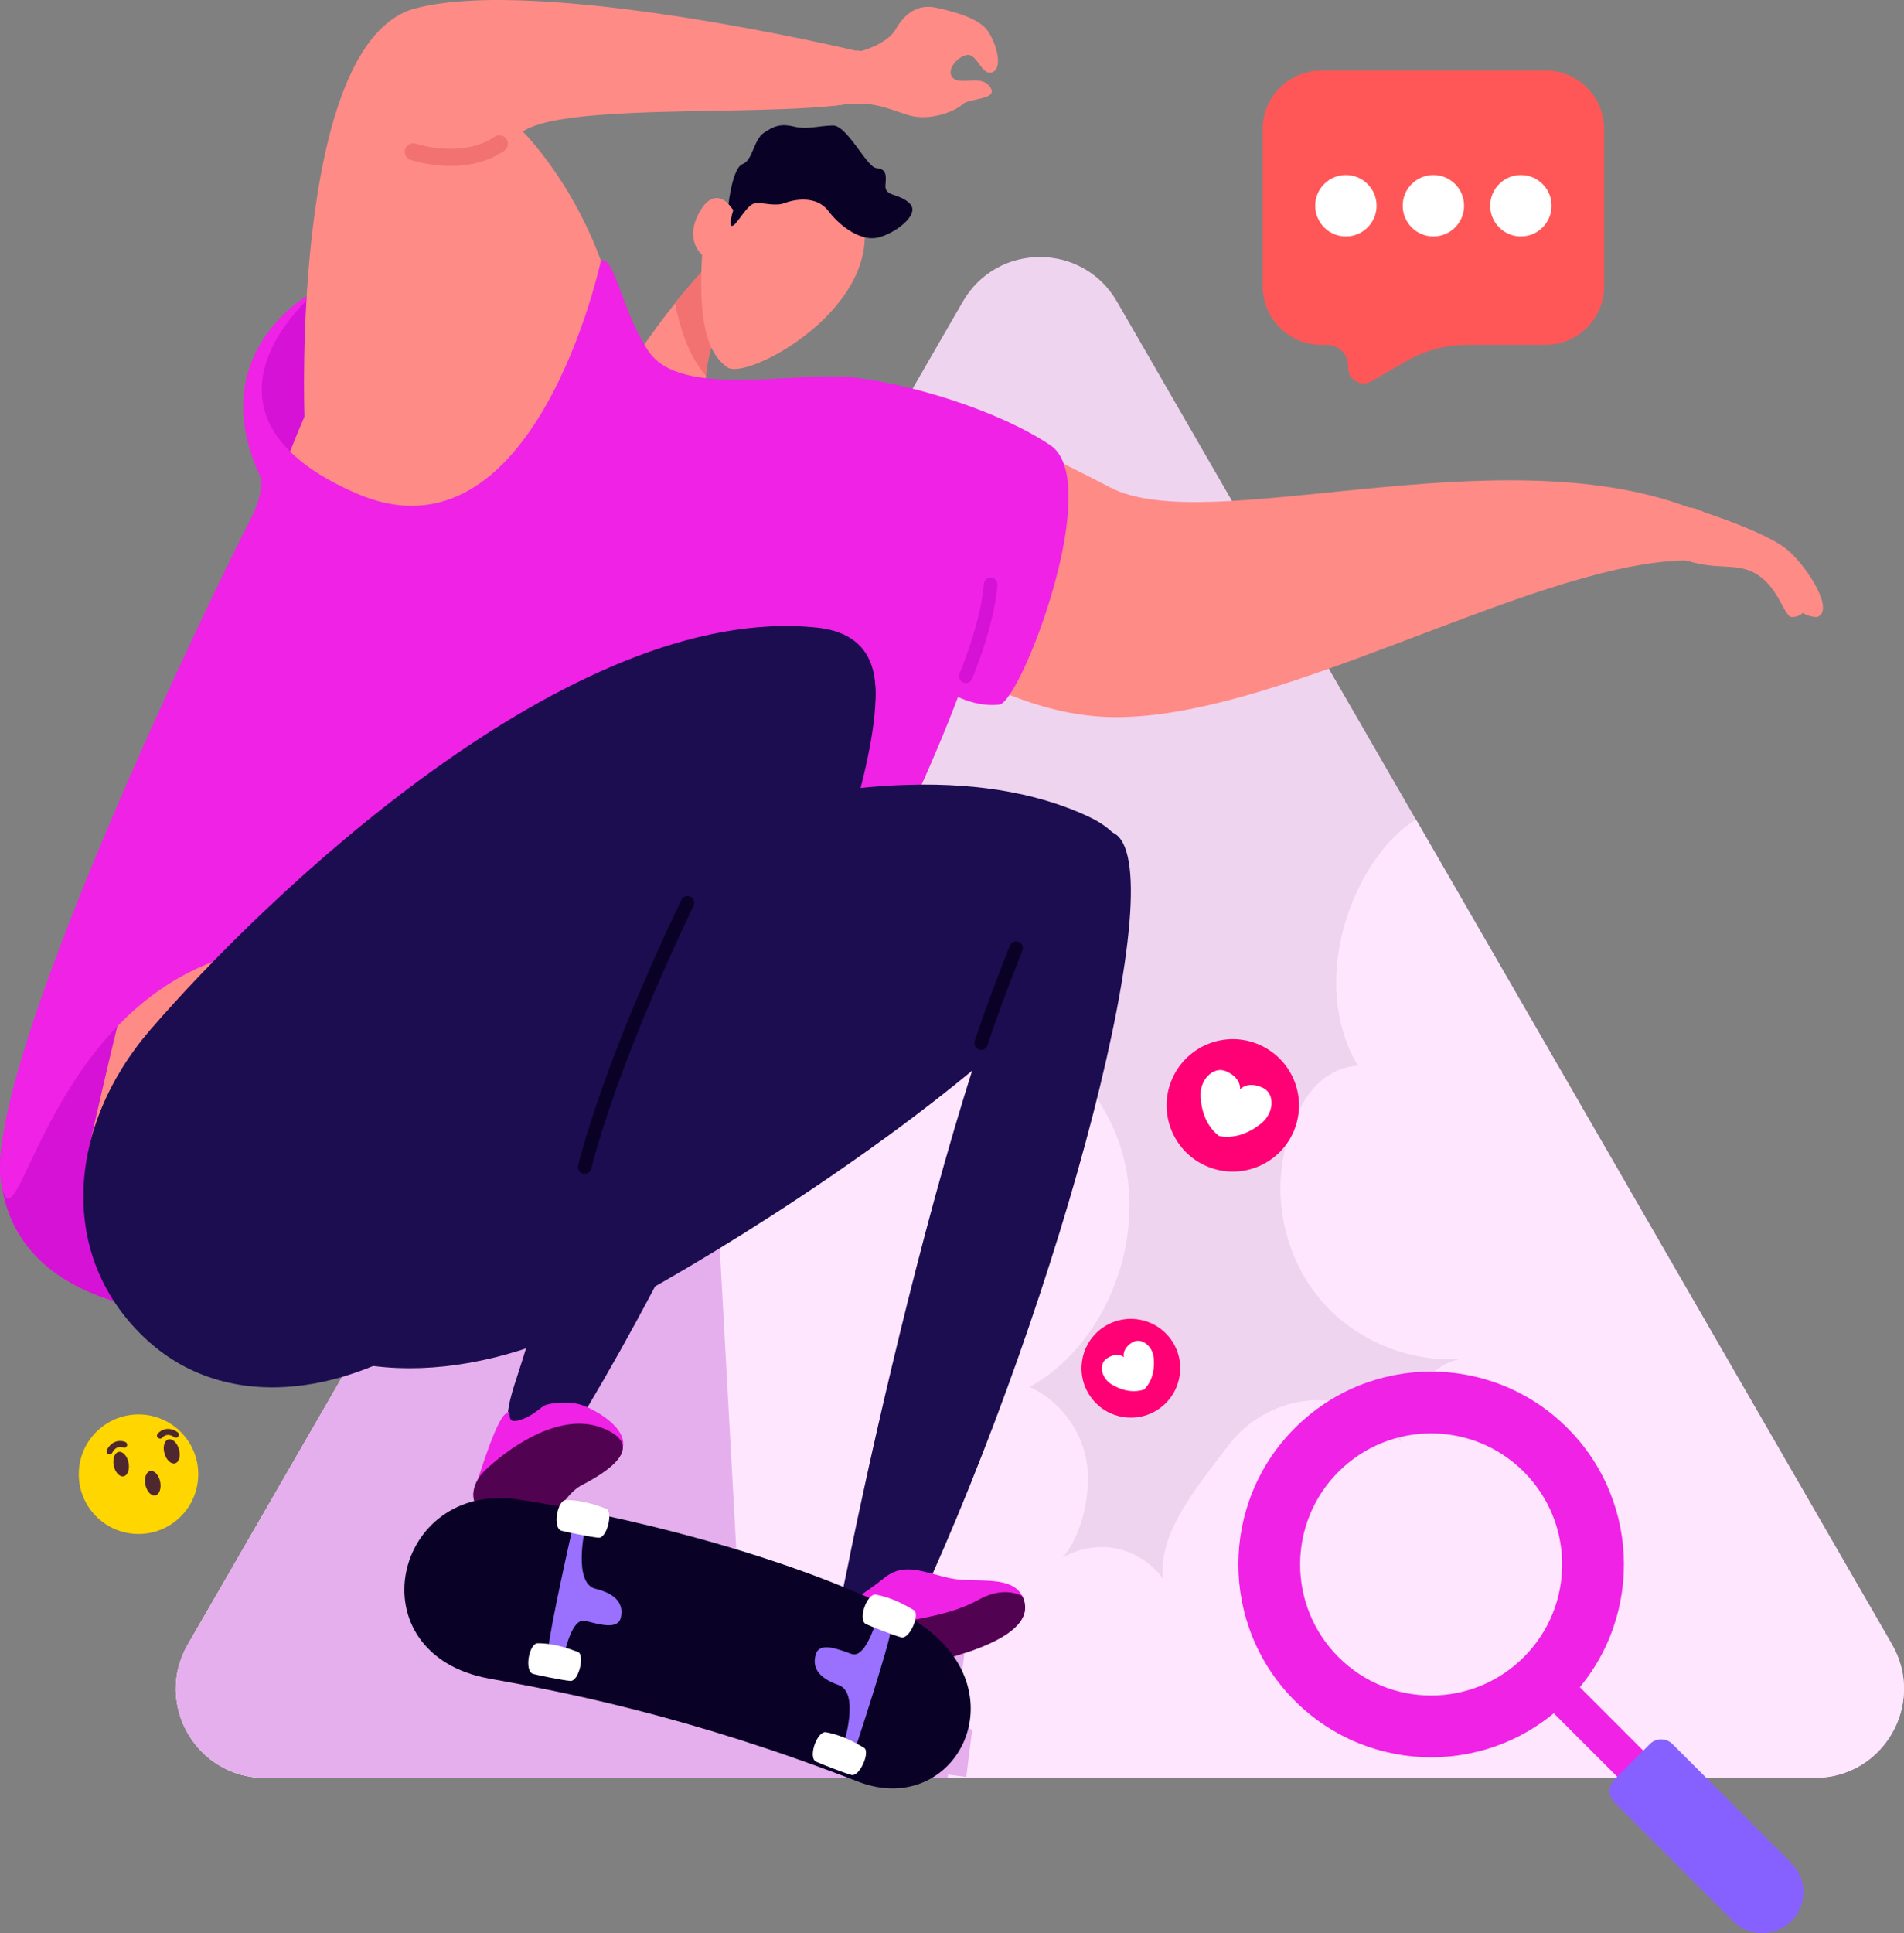 <svg xmlns="http://www.w3.org/2000/svg" id="boy-skating-while-doing-social-media-search-engine" viewBox="0 0 492.65 500">
  <rect x="0" y="0" width="492.65" height="500" fill="#808080" stroke="none"/>
  <g id="Layer_1-2">
    <g>
      <g>
        <path d="M469.6,459.83H68.54c-17.72,0-28.8-19.18-19.93-34.52l81.86-141.78,72.76-126.02,45.91-79.52c8.85-15.35,31.01-15.35,39.86,0l77.36,134,123.17,213.33c8.85,15.35-2.21,34.52-19.93,34.52Z" style="fill:#efd4ef"></path>
        <path d="M469.6,459.83H68.54c-17.72,0-28.8-19.18-19.93-34.52L203.23,157.5c.14,2.89.09,5.78-.14,8.65-1.02,12.68-4.86,26.74-11.69,38.18,3.54-.75,7.31-.48,10.93.03,14.09,1.95,28.31,7.2,37.86,17.77,9.56,10.59,13.31,26.25,6.08,38.54,21.58,2.29,40.7,19.77,45.01,41.15,4.29,21.39-5.89,46.38-24.89,56.91,8.62,3.84,14.71,12.85,15.07,22.32.28,7.35-1.75,16.18-6.54,21.85,4.73-2.76,10.62-3.59,15.85-1.9,4.09,1.32,7.69,3.93,10.16,7.32-1.32-11.75,8.56-23.51,17.12-34.74,5.31-6.97,13.89-11.32,22.62-11.44,8.74-.13,16.23,3.87,21.73,10.69.18-9.18,6.71-19.72,15.45-21.35-13.3.85-26.91-4.73-35.73-14.81-9.38-10.72-13.05-26.23-9.46-40.06,2.69-10.36,8.05-20.22,18.67-20.99-8.56-14.4-6.64-33.33,1.31-48.09,3.33-6.15,7.89-11.96,13.74-15.57l123.17,213.33c8.85,15.35-2.21,34.52-19.93,34.52Z" style="fill:#fee6ff"></path>
        <path d="M251.53,447.51l-1.51,12.09-4.71-.64-.11.87H68.54c-17.72,0-28.8-19.18-19.93-34.52l81.86-141.78,41.43,21.01.55-7.36-4.3.6,2.08-8.11h14.96s3.38,5.27,3.38,5.27l-3.83.54,6.1,111.38,9.07,5.68-1.51,11.38,30.5,12.53.59-10.86,10.96-3.4,9.08,5.66-2.25,16.56,4.23,3.1Z" style="fill:#e5aeed"></path>
      </g>
      <g>
        <path d="M399.9,18.24h-7.57s-42.58,0-42.58,0h-7.89c-8.33,0-15.14,6.81-15.14,15.14v40.68c0,8.33,6.81,15.14,15.14,15.14h1.55c2.98,0,5.4,2.42,5.4,5.4v.51c0,3.11,3.37,5.05,6.06,3.49l8.86-5.13c4.85-2.8,10.35-4.28,15.94-4.28h12.67s7.57,0,7.57,0c8.33,0,15.14-6.81,15.14-15.14v-7.57s0-25.55,0-25.55v-7.57c0-8.33-6.81-15.14-15.14-15.14Z" style="fill:#ff5757"></path>
        <g>
          <circle cx="348.24" cy="53.21" r="7.94" style="fill:#fff"></circle>
          <circle cx="370.88" cy="53.21" r="7.94" style="fill:#fff"></circle>
          <circle cx="393.52" cy="53.21" r="7.94" style="fill:#fff"></circle>
        </g>
      </g>
      <g>
        <path d="M81.65 75.85s-16.06 9.89-15.34 29.1c.72 19.21 15.91 11.76 15.91 11.76l-.57-40.86ZM.7 294.62s-7.59 31.06 29.3 42.07c36.89 11 61.06-66.67 61.06-66.67l-49.33-31.01L.7 294.62Z" style="fill:#d612d6"></path>
        <path d="M164.29,92.63s18.13-27.39,29.09-32.03l-.89,14.16s-14.74,14.96-8.3,35.64c6.43,20.68-19.89-17.77-19.89-17.77Z" style="fill:#ff8b87"></path>
        <path d="M107.39,61.57c19.36-14.23,35.26,1.98,55.8,26.67,20.55,24.7,44.26-1.98,88.71,20.75,44.45,22.72-57.89,154.11-88.71,176.83-30.82,22.72-156.6,84.87-139.64,8.85,16.95-76.02,52.93-210.37,83.84-233.09Z" style="fill:#ff8b87"></path>
        <path d="M244.23,106.02s17.78,6.85,43.01,20.04c25.23,13.19,99.21-13.76,149.68,5.16,0,0,8.03.57,7.45,8.03-.57,7.45-4.59,5.51-9.75,5.73-40.14,1.72-105.94,42.25-148.53,40.44-26.95-1.15-49.89-20.07-49.89-20.07l8.03-59.33Z" style="fill:#ff8b87"></path>
        <path d="M192.97,67.07l-4-3.76c-4.66,3.6-9.89,9.55-14.33,15.14,1.1,5.52,3.41,13.69,8.03,18.74,1.06-13.55,9.82-22.45,9.82-22.45l.48-7.68Z" style="fill:#f27272"></path>
        <path d="M441.01 132.52s16.55 5.3 21.71 9.88c5.16 4.59 12.04 15.48 7.46 17.2 0 0-2.22 0-3.73-1.08 0 0-.86 1.08-2.8 1.08s-3.23-7.1-8.6-10.75c-5.38-3.66-10.11-1.11-18.71-3.89-8.6-2.78 4.67-12.45 4.67-12.45ZM188.15 94.99c-5.32-3.85-7.44-12.12-6.49-29.09 0 0-4.77-3.85-.63-11.11 4.41-7.74 8.7-.47 8.7-.47 0 0 19.72-19.12 28-8.8 22.23 27.7-23.73 53.7-29.58 49.46Z" style="fill:#ff8b87"></path>
        <path d="M189.73,54.32s-1.43,4.54-.16,4.07c1.26-.47,3.72-5.55,5.8-5.82,2.08-.26,5.15.9,7.61-.04,2.46-.94,8.21-2.09,11.33,2.01,3.12,4.1,8.5,7.95,12.86,6.91,4.36-1.03,10.96-5.91,8.3-8.72-2.65-2.81-6.67-1.76-6.37-4.86.3-3.1,0-4.15-2.42-4.42-2.41-.27-7.51-11.02-11.14-10.99s-6.61,1.12-10.04.29c-3.42-.83-5.18-.21-7.84,1.59-2.67,1.79-2.88,7.14-5.51,8.08-2.63.93-3.65,10.35-3.65,10.35l1.24,1.56Z" style="fill:#0a0226"></path>
        <path d="M78.78,107.75S75.21,10.79,107.39,2.19c32.18-8.6,113.9,10.9,113.9,10.9,0,0,6.88-.86,6.88,9.46,0,10.32-79.14,2.01-92.9,11.47,0,0,20.13,19.78,25.12,52.47,4.99,32.69-81.61,21.26-81.61,21.26Z" style="fill:#ff8b87"></path>
        <path d="M155.48,67.43s-17.11,80.2-63.24,60.19c-46.13-20.01-12.97-49.76-12.97-49.76l.07-1.25s-26.66,15.31-12.03,46.56c0,0,1.74,3.16-3.01,12.19C58.02,147.3-6.88,279.87.6,307.62c4.22,15.67,12.31-49.47,62.42-61.3,38.28-9.04,93.76,54.62,126.02,30.54,32.26-24.09,58.84-96.61,58.84-96.61,0,0,5.1,2.65,10.69,1.99s27.38-57.63,13.19-67.1c-14.19-9.46-37.99-16.34-52.19-17.63-14.19-1.29-43.36,5.41-51.61-6.45-6.88-9.89-9.04-25.3-12.48-23.62Z" style="fill:#ef22e6"></path>
        <path d="M222.85,13.2s6.68-1.74,8.91-5.63c2.22-3.89,5.56-6.67,10.56-5.56,5,1.11,11.12,2.78,13.34,6.11,2.22,3.33,3.89,9.45,1.11,10.56-2.78,1.11-3.89-5-6.67-4.45-2.78.56-5.56,4.45-3.33,6.11,2.22,1.67,7.23-1.11,9.45,2.22,2.22,3.34-5.56,2.78-7.23,4.45-1.67,1.67-8.34,4.45-13.9,2.78-5.56-1.67-9.4-4.01-18.32-2.56-8.92,1.45,6.07-14.04,6.07-14.04Z" style="fill:#ff8b87"></path>
        <path d="M84.68,252.69c38.43-22.16,139.13-68.8,197.2-41.37,50.9,24.05-105.45,122.23-140.84,135.68-35.39,13.45-69.46,7.14-83.46-18.67-15.18-27.98-1.57-59.11,27.1-75.64Z" style="fill:#1c0d51"></path>
        <path d="M38.86 266.38c28.98-33.59 108.68-110.82 172.55-104.05 55.98 5.93-59.27 150.15-88.25 174.52-28.98 24.37-63.22 29.64-84.96 9.88-23.55-21.41-20.96-55.29.66-80.35ZM288.09 215.42c16.1 7.93-13.18 119.1-50.79 200.47 0 0-5.38 13.2-14.5 11.29-9.12-1.91-5.3-12.31-3.31-22.74 2-10.43 41.37-202.44 68.6-189.03Z" style="fill:#1c0d51"></path>
        <path d="M223.3,169.9c15.19,9.56-25.46,117.09-71.31,194.13,0,0-6.72,12.57-15.59,9.72-8.87-2.85-4-12.79-.93-22.96,3.07-10.17,62.15-197.05,87.83-180.89Z" style="fill:#1c0d51"></path>
        <path d="M122.43 386.61s5.27-18.02 8.12-20.71c2.85-2.69-.5 2.55 3.54 1.48 4.03-1.07 5.72-3.59 7.3-4.06 2.94-.86 6.86-.53 8.29-.18 3.23.79 12.11 5.49 11.56 10.73-.55 5.24-38.81 12.74-38.81 12.74ZM218.42 415.91s-2.8 7.43-1.06 11.26c1.74 3.83 10.44 6.05 16.79 4.41 6.34-1.64 34.21-6.64 30.81-17.66-2.19-7.12-12.4-4.24-19.25-5.76-6.85-1.52-11.77-4.22-16.95-.02-5.18 4.2-9.96 6.62-10.34 7.77Z" style="fill:#ef22e6"></path>
        <path d="M125.5 380.29c4.69-4.5 18.74-15.7 30.52-10.91 11.77 4.79.51 11.63-5.41 14.69-5.92 3.06-6.07 11.32-17.87 10.16-11.8-1.16-12.28-9.11-7.24-13.94ZM234.15 431.58c6.34-1.64 34.21-6.64 30.81-17.66-.13-.41-.28-.78-.46-1.12-2.86-1.39-6.64-1.64-11.48 1.05-13.29 7.38-35.29 4.69-35.66 13.33 1.74 3.83 10.44 6.05 16.79 4.41Z" style="fill:#510351"></path>
        <path d="M134.2,387.83c25.38,3.86,67.78,13.8,98.6,29.15,33.59,16.72,15.77,54.13-10.83,43.8-43.98-17.08-76.74-23.28-95.29-26.62-35.17-6.33-25-51.28,7.52-46.33Z" style="fill:#0a0226"></path>
        <path d="M148.17 395.13s-6.12 26.81-6.36 32.11c-.24 5.3 3.35 3.73 3.92 1.58.57-2.15 2.29-10.47 5.73-9.61 3.44.86 8.46 2.44 9.18-.86.72-3.3-.86-6.02-6.6-7.45-5.73-1.43-2.75-15.05-2.75-15.05 0 0 .88-2.58-.48-2.58s-2.65 1.86-2.65 1.86ZM221.36 452.07s8.63-26.11 9.36-31.37c.74-5.26-2.98-4.03-3.76-1.94-.77 2.09-3.27 10.2-6.62 9.02-3.34-1.18-8.19-3.23-9.22 0-1.02 3.22.29 6.08 5.86 8.04 5.57 1.97 1.31 15.25 1.31 15.25 0 0-1.12 2.49.23 2.61s2.82-1.61 2.82-1.61Z" style="fill:#9971fe"></path>
        <path d="M146.44 387.96c4.56 0 8.62 1.59 10.43 2.27 1.81.68.23 7.71-2.04 7.48-2.27-.23-7.98-1.4-9.52-1.8-2.42-.62-1.13-7.95 1.13-7.95ZM139.12 425c4.56 0 8.62 1.59 10.43 2.27 1.81.68.23 7.71-2.04 7.48-2.27-.23-7.98-1.4-9.52-1.8-2.42-.62-1.13-7.95 1.13-7.95ZM226.59 412.43c4.49.79 8.21 3.05 9.88 4.03 1.67.98-1.11 7.63-3.3 7.02-2.19-.61-7.62-2.76-9.07-3.41-2.27-1.03.25-8.03 2.49-7.64ZM213.69 448.01c4.49.79 8.21 3.05 9.88 4.03 1.67.98-1.11 7.63-3.3 7.02-2.19-.61-7.62-2.76-9.07-3.41-2.27-1.03.25-8.03 2.49-7.64Z" style="fill:#fff"></path>
        <path d="M151.31,303.6l-.39-.04c-.95-.21-1.54-1.15-1.33-2.1.05-.24,5.7-24.86,26.72-68.75.42-.87,1.47-1.25,2.34-.82.87.42,1.24,1.47.83,2.34-20.82,43.47-26.41,67.76-26.46,68-.18.82-.91,1.37-1.71,1.37Z" style="fill:#0a0226"></path>
        <path d="M249.91,176.65c-.22,0-.44-.04-.66-.13-.9-.36-1.33-1.39-.97-2.29,5.94-14.72,6.26-23.05,6.27-23.13.03-.97.84-1.74,1.81-1.7.97.03,1.73.83,1.7,1.8,0,.36-.31,8.96-6.52,24.35-.28.68-.93,1.1-1.63,1.1Z" style="fill:#d612d6"></path>
        <path d="M253.87,271.55l-.54-.09c-.92-.3-1.43-1.29-1.13-2.21,3.31-10.26,9.04-24.54,9.1-24.69.36-.9,1.38-1.34,2.28-.97.9.36,1.34,1.39.97,2.28-.06.14-5.75,14.31-9.02,24.46-.24.74-.93,1.22-1.67,1.22Z" style="fill:#0a0226"></path>
        <path d="M116.53,42.91c-2.96,0-6.37-.42-10.21-1.51-1.17-.34-1.85-1.56-1.52-2.73.34-1.17,1.57-1.85,2.73-1.52,13.28,3.8,20.23-1.64,20.29-1.69.95-.77,2.34-.62,3.11.34.76.95.62,2.34-.34,3.11-.27.21-5.12,4.01-14.07,4.01Z" style="fill:#f27272"></path>
      </g>
      <g>
        <rect width="9.53" height="40.35" x="411.11" y="430.02" style="fill:#ef22e6" transform="rotate(-45 415.89 450.203)"></rect>
        <path d="M335.03,369.35c-19.48,19.48-19.48,51.06,0,70.54,19.48,19.48,51.06,19.48,70.54,0,19.48-19.48,19.48-51.06,0-70.54-19.48-19.48-51.06-19.48-70.54,0ZM394.27,428.59c-13.24,13.24-34.7,13.24-47.94,0-13.24-13.24-13.24-34.7,0-47.94,13.24-13.24,34.7-13.24,47.94,0,13.24,13.24,13.24,34.7,0,47.94Z" style="fill:#ef22e6"></path>
        <path d="M463.5,496.89h0c-4.14,4.14-10.92,4.14-15.06,0l-30.78-30.78c-1.6-1.6-1.6-4.21,0-5.81l9.25-9.25c1.6-1.6,4.21-1.6,5.81,0l30.78,30.78c4.14,4.14,4.14,10.92,0,15.06Z" style="fill:#8761ff"></path>
      </g>
      <g>
        <path d="M303.42,347.08c3.75,5.97,1.95,13.86-4.02,17.61-5.97,3.75-13.86,1.95-17.61-4.02s-1.95-13.86,4.02-17.61c5.97-3.75,13.86-1.95,17.61,4.02Z" style="fill:#ff0075"></path>
        <path d="M296.49,347.5c-.91-.66-2.22-1.12-3.6-.26-2.7,1.7-2.08,3.78-2.08,3.78,0,0-1.61-1.46-4.31.24-1.38.87-1.53,2.25-1.33,3.35.26,1.43,1.18,2.65,2.42,3.42,1.75,1.08,4.96,2.51,8.46,1.34,2.57-2.65,2.68-6.16,2.46-8.21-.15-1.45-.85-2.81-2.03-3.66Z" style="fill:#fff"></path>
      </g>
      <g>
        <path d="M334.59,292.93c-3.89,8.62-14.03,12.46-22.65,8.57-8.62-3.89-12.46-14.03-8.57-22.65,3.89-8.62,14.03-12.46,22.65-8.57,8.62,3.89,12.46,14.03,8.57,22.65Z" style="fill:#ff0075"></path>
        <path d="M328.99,285.49c.07-1.51-.39-3.31-2.38-4.21-3.9-1.76-5.76.48-5.76.48,0,0,.44-2.88-3.46-4.63-1.99-.9-3.64-.05-4.73,1-1.4,1.36-2.08,3.29-2.02,5.24.09,2.76.88,7.4,4.78,10.45,4.87.91,8.86-1.57,10.99-3.34,1.5-1.24,2.5-3.03,2.59-4.98Z" style="fill:#fff"></path>
      </g>
      <g>
        <circle cx="35.84" cy="381.28" r="15.46" style="fill:#ffd600"></circle>
        <path d="M29.43 379.07c.36 1.74 1.51 2.97 2.57 2.75s1.61-1.81 1.25-3.55c-.36-1.74-1.51-2.97-2.57-2.75-1.05.22-1.61 1.81-1.25 3.55ZM37.62 384.01c.36 1.74 1.51 2.97 2.57 2.75 1.05-.22 1.61-1.81 1.25-3.55-.36-1.74-1.51-2.97-2.57-2.75-1.05.22-1.61 1.81-1.25 3.55ZM28.36 376.14c.28 0 .55-.15.69-.42 1.08-2.06 2.69-1.37 2.76-1.34.4.18.85 0 1.03-.4.17-.39 0-.85-.4-1.03-1.04-.46-3.38-.63-4.78 2.04-.2.38-.05.85.33 1.05l.36.09ZM46.31 374.84c.49 1.71.04 3.33-1 3.63-1.04.29-2.27-.85-2.75-2.56-.49-1.71-.04-3.33 1-3.63 1.04-.29 2.27.85 2.75 2.56ZM41.4 372.09c.23 0 .45-.1.61-.29.2-.24 1.26-1.35 3.07-.1.35.24.84.16 1.08-.2.24-.35.16-.84-.2-1.08-2.48-1.71-4.47-.48-5.18.41-.27.34-.21.83.13 1.09l.48.17Z" style="fill:#4f272e"></path>
      </g>
    </g>
  </g>
</svg>
